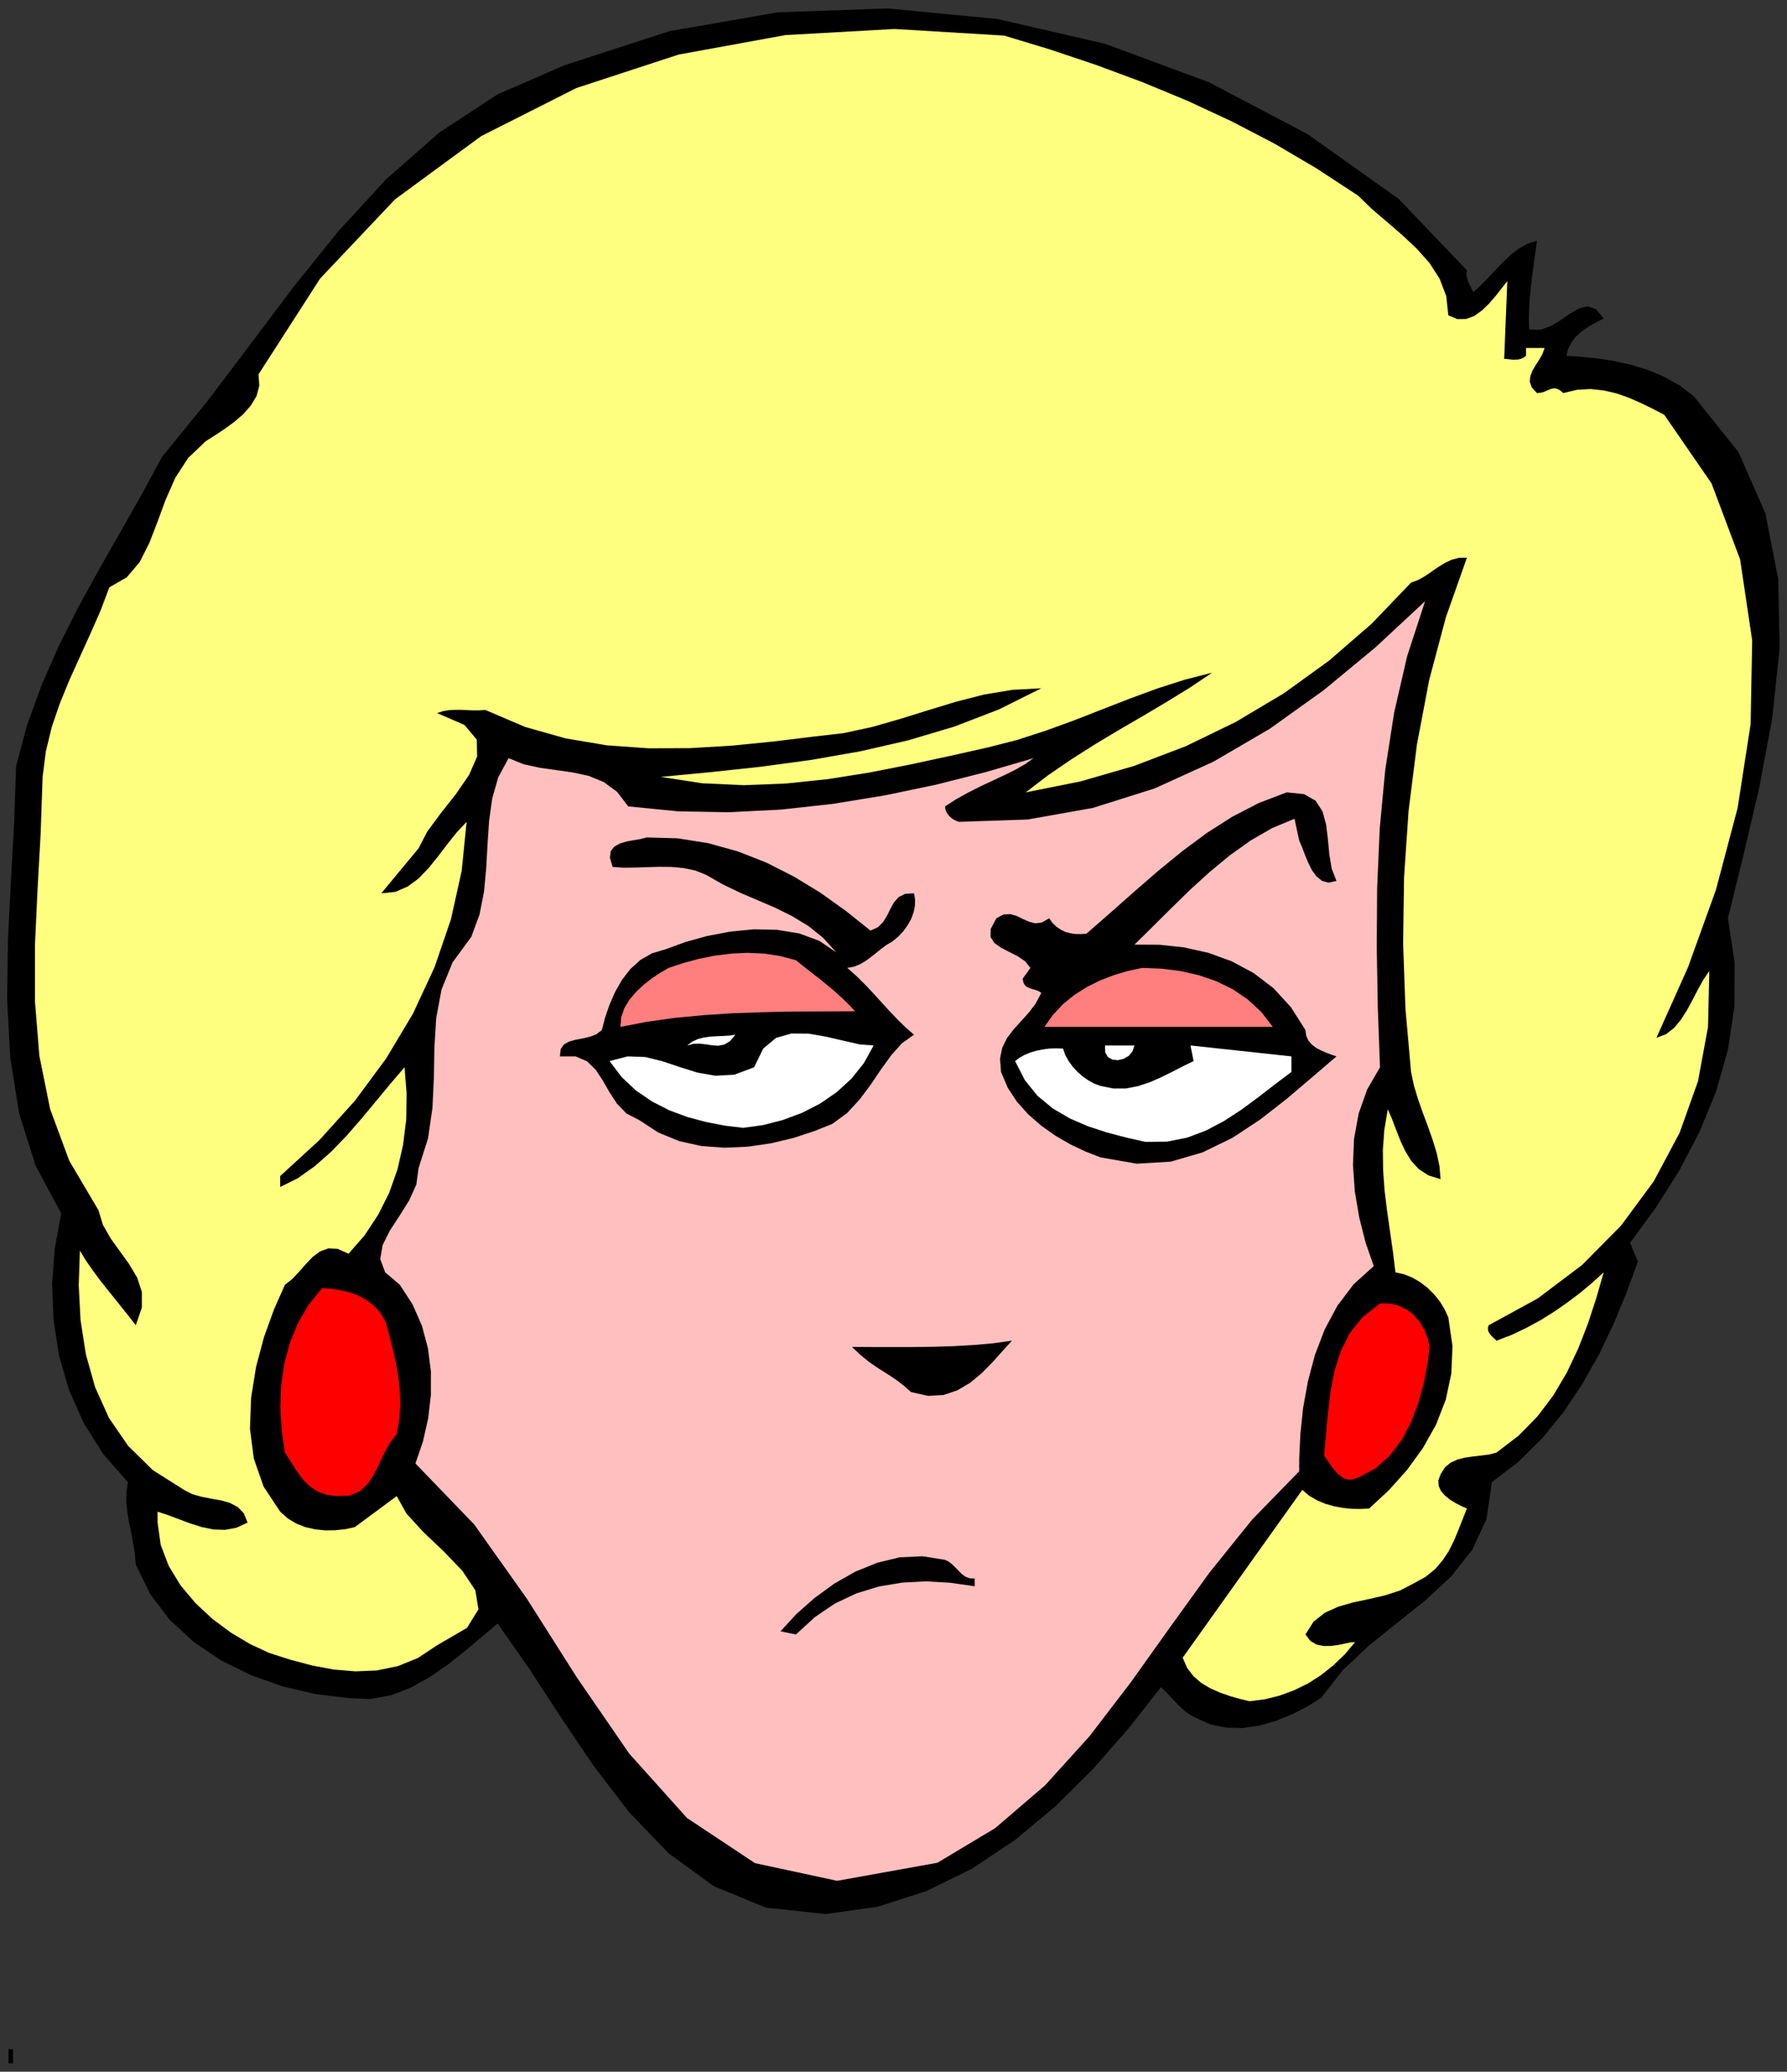 <?xml version="1.0" encoding="UTF-8" standalone="no"?>
<svg
   xmlns:dc="http://purl.org/dc/elements/1.1/"
   xmlns:cc="http://creativecommons.org/ns#"
   xmlns:rdf="http://www.w3.org/1999/02/22-rdf-syntax-ns#"
   xmlns:svg="http://www.w3.org/2000/svg"
   xmlns="http://www.w3.org/2000/svg"
   xmlns:sodipodi="http://sodipodi.sourceforge.net/DTD/sodipodi-0.dtd"
   xmlns:inkscape="http://www.inkscape.org/namespaces/inkscape"
   version="1.0"
   width="2310.553mm"
   height="2678.007mm"
   id="svg39"
   sodipodi:docname="GC000424.WMF">
  <rect width="100%" height="100%" fill="#333333" stroke="none"/>
  <sodipodi:namedview
     pagecolor="#ffffff"
     bordercolor="#666666"
     borderopacity="1"
     objecttolerance="10"
     gridtolerance="10"
     guidetolerance="10"
     inkscape:pageopacity="0"
     inkscape:pageshadow="2"
     inkscape:window-width="640"
     inkscape:window-height="480"
     id="namedview41" />
  <defs
     id="defs3">
    <pattern
       id="WMFhbasepattern"
       patternUnits="userSpaceOnUse"
       width="6"
       height="6"
       x="0"
       y="0" />
  </defs>
  <path
     style="fill:none;stroke:none;"
     d="  M 0,10120.96   L 8732.16,10120.96   L 8732.16,0   L 0,0   z "
     id="path5" />
  <path
     style="fill:#000000;fill-rule:evenodd;fill-opacity:1;stroke:none;"
     d="  M 7168.561,1320.429   L 7166.656,1336.934   L 7167.926,1351.535   L 7171.1,1364.232   L 7174.909,1376.928   L 7180.622,1388.99   L 7186.336,1401.051   L 7192.684,1413.748   L 7199.033,1427.079   L 7199.033,1427.079   L 7233.314,1397.877   L 7267.595,1362.327   L 7303.146,1324.238   L 7340.601,1284.879   L 7378.691,1248.059   L 7419.955,1215.683   L 7463.759,1190.925   L 7510.737,1176.324   L 7510.737,1176.324   L 7504.389,1224.571   L 7496.77,1275.991   L 7489.787,1330.586   L 7482.804,1387.085   L 7477.091,1444.219   L 7472.647,1501.353   L 7471.377,1556.582   L 7472.647,1609.273   L 7472.647,1609.273   L 7527.243,1611.177   L 7579.299,1592.767   L 7628.181,1562.931   L 7674.524,1531.19   L 7717.693,1506.431   L 7759.592,1496.274   L 7798.952,1510.241   L 7837.042,1555.948   L 7837.042,1555.948   L 7807.84,1571.183   L 7778.002,1587.054   L 7749.435,1604.829   L 7722.772,1624.508   L 7698.648,1647.362   L 7678.968,1673.39   L 7663.732,1703.861   L 7654.844,1738.141   L 7654.844,1738.141   L 7729.12,1743.22   L 7808.475,1751.473   L 7891.003,1764.169   L 7974.167,1783.214   L 8056.695,1808.607   L 8135.415,1842.252   L 8209.691,1884.15   L 8276.983,1935.571   L 8276.983,1935.571   L 8494.732,2207.274   L 8627.412,2508.18   L 8690.261,2831.304   L 8696.609,3168.394   L 8660.424,3510.563   L 8596.94,3849.558   L 8520.125,4177.761   L 8443.945,4486.284   L 8443.945,4486.284   L 8476.956,4704.028   L 8475.686,4917.963   L 8444.58,5126.819   L 8386.81,5330.597   L 8306.185,5528.026   L 8207.151,5717.838   L 8092.246,5899.397   L 7965.914,6072.068   L 7965.914,6072.068   L 8004.004,6163.482   L 8004.004,6163.482   L 7948.773,6315.205   L 7885.925,6467.562   L 7814.188,6617.38   L 7732.294,6762.119   L 7640.243,6899.875   L 7536.13,7027.475   L 7419.955,7142.377   L 7290.449,7241.409   L 7290.449,7241.409   L 7264.421,7421.064   L 7194.589,7572.151   L 7091.745,7701.655   L 6966.683,7817.827   L 6828.924,7927.651   L 6691.164,8038.745   L 6562.293,8159.361   L 6455.006,8296.483   L 6455.006,8296.483   L 6386.443,8338.381   L 6312.802,8375.836   L 6235.353,8407.577   L 6155.363,8430.43   L 6073.47,8442.492   L 5991.576,8440.587   L 5910.952,8423.447   L 5832.867,8387.262   L 5832.867,8387.262   L 5810.648,8374.566   L 5789.063,8358.695   L 5769.383,8340.92   L 5749.704,8321.241   L 5730.658,8301.561   L 5711.614,8281.247   L 5692.568,8261.568   L 5673.523,8243.158   L 5673.523,8243.158   L 5513.545,8446.301   L 5342.139,8641.826   L 5158.672,8824.02   L 4961.873,8988.438   L 4751.743,9128.734   L 4527.011,9239.193   L 4288.313,9316.006   L 4034.378,9351.556   L 4034.378,9351.556   L 3742.354,9319.815   L 3489.055,9215.704   L 3268.132,9055.095   L 3073.238,8852.586   L 2898.658,8624.686   L 2737.41,8384.723   L 2583.78,8149.204   L 2432.054,7932.095   L 2432.054,7932.095   L 2353.335,7998.117   L 2272.076,8066.043   L 2187.643,8133.334   L 2098.766,8194.277   L 2006.715,8245.697   L 1910.219,8282.517   L 1808.646,8300.927   L 1703.263,8296.483   L 1703.263,8296.483   L 1542.65,8276.803   L 1382.671,8239.349   L 1227.137,8184.754   L 1080.49,8112.385   L 946.539,8022.24   L 829.73,7914.32   L 733.87,7787.991   L 663.403,7643.252   L 663.403,7643.252   L 658.324,7586.118   L 649.437,7532.792   L 639.914,7482.642   L 629.757,7433.76   L 622.139,7386.784   L 617.06,7339.807   L 617.695,7291.56   L 625.313,7241.409   L 625.313,7241.409   L 504.059,7103.653   L 408.834,6951.931   L 337.098,6790.686   L 288.215,6621.824   L 261.552,6448.517   L 254.569,6273.307   L 267.901,6098.731   L 299.007,5927.964   L 299.007,5927.964   L 173.31,5693.715   L 93.321,5438.516   L 50.152,5166.813   L 34.916,4883.682   L 38.725,4594.838   L 53.326,4305.36   L 69.197,4019.055   L 78.72,3742.273   L 78.72,3742.273   L 133.315,3538.495   L 205.052,3342.336   L 289.485,3151.254   L 384.075,2963.982   L 485.014,2780.518   L 589.127,2597.69   L 692.605,2415.496   L 792.274,2231.398   L 792.274,2231.398   L 1010.658,1963.503   L 1222.058,1684.182   L 1433.458,1402.956   L 1653.111,1129.982   L 1887.365,875.419   L 2145.109,648.788   L 2432.689,460.246   L 2758.994,318.68   L 2758.994,318.68   L 3270.672,152.357   L 3800.124,60.308   L 4337.195,41.263   L 4873.631,92.684   L 5399.909,213.935   L 5908.412,401.842   L 6389.618,655.136   L 6834.637,971.277   L 6834.637,971.277   L 7168.561,1320.429   L 7168.561,1320.429   L 7168.561,1320.429   L 7168.561,1320.429  z "
     id="path7" />
  <path
     style="fill:#ffff7f;fill-rule:evenodd;fill-opacity:1;stroke:none;"
     d="  M 6637.203,956.041   L 6703.861,1020.793   L 6777.502,1083.64   L 6851.778,1147.757   L 6922.879,1214.414   L 6985.728,1284.879   L 7035.245,1361.692   L 7067.622,1446.758   L 7077.779,1540.712   L 7077.779,1540.712   L 7121.583,1559.122   L 7164.117,1558.487   L 7204.111,1543.886   L 7241.567,1517.224   L 7276.483,1483.578   L 7308.859,1446.123   L 7338.696,1408.034   L 7365.994,1373.754   L 7365.994,1373.754   L 7350.758,1753.377   L 7350.758,1753.377   L 7362.82,1754.012   L 7375.517,1755.282   L 7389.483,1757.186   L 7404.084,1757.186   L 7418.051,1756.551   L 7432.017,1753.377   L 7444.714,1747.664   L 7457.411,1738.141   L 7457.411,1738.141   L 7457.411,1700.052   L 7548.192,1700.052   L 7548.192,1700.052   L 7538.035,1728.619   L 7522.799,1755.916   L 7505.023,1783.214   L 7489.152,1810.511   L 7478.36,1837.808   L 7475.821,1865.106   L 7485.343,1892.403   L 7510.737,1920.335   L 7510.737,1920.335   L 7531.052,1918.431   L 7548.192,1913.352   L 7563.428,1906.369   L 7577.395,1900.656   L 7590.726,1897.482   L 7605.327,1898.116   L 7621.198,1905.1   L 7639.608,1920.335   L 7639.608,1920.335   L 7706.901,1904.465   L 7772.924,1900.656   L 7837.677,1907.639   L 7900.526,1922.24   L 7961.47,1943.824   L 8020.51,1969.851   L 8077.645,1997.783   L 8132.875,2026.35   L 8132.875,2026.35   L 8363.956,2361.536   L 8503.619,2732.907   L 8562.659,3129.035   L 8555.041,3537.226   L 8491.557,3947.32   L 8385.54,4347.258   L 8249.05,4725.612   L 8094.785,5070.32   L 8094.785,5070.32   L 8141.763,5052.545   L 8181.123,5022.073   L 8214.134,4982.079   L 8243.972,4935.738   L 8270.635,4886.221   L 8296.663,4836.071   L 8323.326,4787.824   L 8353.163,4744.021   L 8353.163,4744.021   L 8346.815,5017.63   L 8297.933,5282.35   L 8207.786,5535.009   L 8081.454,5771.797   L 7921.475,5988.272   L 7731.659,6179.988   L 7514.546,6343.772   L 7275.213,6474.545   L 7275.213,6474.545   L 7271.404,6485.972   L 7271.404,6496.129   L 7273.943,6506.286   L 7279.657,6515.808   L 7286.64,6524.696   L 7295.528,6533.583   L 7304.415,6541.836   L 7313.303,6550.089   L 7313.303,6550.089   L 7386.309,6522.157   L 7458.68,6487.876   L 7529.782,6449.152   L 7597.709,6406.619   L 7663.097,6360.912   L 7725.311,6313.935   L 7783.081,6265.054   L 7837.042,6216.173   L 7837.042,6216.173   L 7800.857,6341.867   L 7760.227,6466.292   L 7712.614,6588.178   L 7657.384,6704.985   L 7591.361,6816.714   L 7513.276,6920.19   L 7421.225,7014.143   L 7313.303,7096.67   L 7313.303,7096.67   L 7277.117,7106.193   L 7238.392,7111.271   L 7198.398,7115.715   L 7159.038,7121.428   L 7122.218,7130.95   L 7088.571,7146.186   L 7060.639,7169.675   L 7039.689,7203.32   L 7039.689,7203.32   L 7028.897,7233.157   L 7030.801,7260.454   L 7042.228,7285.212   L 7061.273,7306.796   L 7085.397,7326.475   L 7113.33,7343.616   L 7141.263,7358.217   L 7168.561,7370.278   L 7168.561,7370.278   L 7146.976,7424.238   L 7126.027,7477.563   L 7104.442,7528.984   L 7079.684,7578.5   L 7049.212,7624.207   L 7013.026,7666.105   L 6967.318,7703.56   L 6910.817,7734.666   L 6910.817,7734.666   L 6842.89,7770.216   L 6768.614,7794.339   L 6691.164,7812.114   L 6613.715,7828.619   L 6540.074,7849.569   L 6474.051,7879.405   L 6418.82,7923.208   L 6379.46,7985.42   L 6379.46,7985.42   L 6403.584,8017.161   L 6434.056,8034.936   L 6469.607,8041.919   L 6506.427,8041.285   L 6542.613,8036.206   L 6575.624,8029.223   L 6602.922,8023.51   L 6621.967,8022.875   L 6621.967,8022.875   L 6571.181,8083.183   L 6515.315,8136.508   L 6455.641,8184.119   L 6392.157,8224.748   L 6324.864,8257.759   L 6254.398,8283.786   L 6181.392,8302.196   L 6105.846,8311.719   L 6105.846,8311.719   L 6058.868,8300.292   L 6009.986,8286.326   L 5961.104,8269.185   L 5914.126,8248.236   L 5870.322,8222.209   L 5832.232,8189.198   L 5801.125,8148.569   L 5779.541,8099.053   L 5779.541,8099.053   L 6364.224,7278.864   L 6364.224,7278.864   L 6397.236,7307.431   L 6435.326,7329.65   L 6475.955,7346.79   L 6518.489,7358.851   L 6562.293,7367.104   L 6606.096,7371.548   L 6649.265,7372.183   L 6690.53,7370.278   L 6690.53,7370.278   L 6787.025,7280.768   L 6875.901,7181.736   L 6953.351,7075.086   L 7017.47,6960.818   L 7065.082,6838.933   L 7092.38,6710.699   L 7098.094,6576.751   L 7077.779,6436.456   L 7077.779,6436.456   L 7060.004,6397.732   L 7037.15,6359.642   L 7009.217,6324.727   L 6976.84,6292.351   L 6941.289,6265.054   L 6902.565,6242.2   L 6861.3,6225.695   L 6819.401,6216.173   L 6819.401,6216.173   L 6806.704,6112.697   L 6792.103,6011.76   L 6778.137,5913.363   L 6766.075,5814.965   L 6759.092,5717.838   L 6757.822,5620.075   L 6764.805,5521.043   L 6781.946,5419.472   L 6781.946,5419.472   L 6802.895,5467.718   L 6822.575,5519.773   L 6843.525,5573.098   L 6867.649,5624.519   L 6896.851,5672.131   L 6933.672,5712.124   L 6980.649,5742.596   L 7039.689,5761.006   L 7039.689,5761.006   L 7034.61,5698.158   L 7021.279,5634.676   L 7001.599,5570.559   L 6978.745,5505.172   L 6953.986,5439.151   L 6930.497,5372.495   L 6910.183,5305.838   L 6895.581,5237.278   L 6895.581,5237.278   L 6868.283,4929.389   L 6856.856,4611.344   L 6861.3,4287.585   L 6883.52,3961.287   L 6924.149,3638.162   L 6984.458,3321.386   L 7065.717,3016.037   L 7168.561,2724.654   L 7168.561,2724.654   L 7129.836,2725.289   L 7093.65,2734.811   L 7059.369,2751.317   L 7026.358,2771.631   L 6993.346,2794.485   L 6961.604,2816.068   L 6928.593,2834.478   L 6895.581,2846.54   L 6895.581,2846.54   L 6702.591,3047.778   L 6494.365,3228.068   L 6272.808,3388.043   L 6039.189,3527.068   L 5794.777,3645.78   L 5541.478,3742.273   L 5279.926,3817.817   L 5012.66,3871.142   L 5012.66,3871.142   L 5123.121,3786.711   L 5237.391,3708.628   L 5353.566,3634.988   L 5471.011,3564.523   L 5587.821,3496.597   L 5703.361,3428.036   L 5815.726,3358.841   L 5923.649,3286.471   L 5923.649,3286.471   L 5789.698,3320.751   L 5655.113,3363.919   L 5520.528,3413.436   L 5385.308,3466.126   L 5248.819,3519.451   L 5111.059,3569.602   L 4972.03,3614.674   L 4831.097,3650.859   L 4831.097,3650.859   L 4644.455,3692.757   L 4450.196,3734.655   L 4250.857,3774.014   L 4047.075,3806.39   L 3841.389,3827.974   L 3635.067,3836.227   L 3430.65,3826.704   L 3229.407,3795.598   L 3229.407,3795.598   L 3476.358,3772.11   L 3722.674,3745.447   L 3965.816,3712.436   L 4204.514,3670.538   L 4437.499,3617.213   L 4663.5,3549.922   L 4881.249,3466.126   L 5088.84,3362.65   L 5088.84,3362.65   L 4947.907,3370.268   L 4810.147,3393.121   L 4673.658,3428.036   L 4537.803,3469.3   L 4401.313,3511.833   L 4264.189,3551.192   L 4123.89,3581.663   L 3981.052,3598.169   L 3981.052,3598.169   L 3777.905,3622.927   L 3574.758,3643.241   L 3370.976,3655.302   L 3167.828,3655.937   L 2965.316,3641.336   L 2764.708,3607.691   L 2566.639,3551.827   L 2371.745,3468.665   L 2371.745,3468.665   L 2342.542,3470.569   L 2312.07,3470.569   L 2281.598,3469.3   L 2251.126,3468.03   L 2220.654,3468.03   L 2190.817,3469.935   L 2162.884,3475.013   L 2136.221,3483.901   L 2136.221,3483.901   L 2269.536,3541.669   L 2329.846,3613.404   L 2331.75,3695.931   L 2292.39,3786.076   L 2227.637,3880.029   L 2153.996,3973.348   L 2087.973,4062.858   L 2045.439,4144.75   L 2045.439,4144.75   L 1863.242,4364.398   L 1863.242,4364.398   L 1931.804,4357.415   L 1992.113,4331.387   L 2045.439,4292.029   L 2094.322,4241.243   L 2140.03,4184.744   L 2185.103,4125.705   L 2230.811,4067.936   L 2280.329,4015.246   L 2280.329,4015.246   L 2256.205,4254.574   L 2203.513,4491.997   L 2123.524,4725.612   L 2018.141,4952.243   L 1888,5169.987   L 1735.64,5376.304   L 1561.695,5569.289   L 1369.34,5745.77   L 1369.34,5745.77   L 1369.34,5799.095   L 1369.34,5799.095   L 1455.043,5756.562   L 1537.571,5698.158   L 1616.926,5628.328   L 1693.106,5549.61   L 1766.112,5465.814   L 1837.848,5379.478   L 1907.68,5295.047   L 1976.877,5214.424   L 1976.877,5214.424   L 1987.035,5342.658   L 1985.13,5468.988   L 1969.894,5592.778   L 1942.596,5712.759   L 1901.967,5827.662   L 1848.006,5934.947   L 1781.983,6035.248   L 1703.263,6125.393   L 1703.263,6125.393   L 1649.937,6101.27   L 1604.229,6099.365   L 1564.234,6113.966   L 1527.414,6141.264   L 1493.767,6176.814   L 1460.756,6214.268   L 1427.745,6249.183   L 1392.194,6277.115   L 1392.194,6277.115   L 1338.868,6397.732   L 1289.985,6532.949   L 1251.26,6678.323   L 1227.137,6828.775   L 1221.423,6979.863   L 1240.468,7126.507   L 1288.081,7262.993   L 1369.34,7385.514   L 1369.34,7385.514   L 1406.16,7418.525   L 1447.425,7443.283   L 1492.498,7461.058   L 1540.111,7471.85   L 1588.993,7476.928   L 1637.875,7476.293   L 1686.757,7471.215   L 1733.735,7461.058   L 1733.735,7461.058   L 1938.787,7309.335   L 1938.787,7309.335   L 1986.4,7395.036   L 2069.563,7485.816   L 2167.963,7579.135   L 2259.379,7674.358   L 2322.863,7769.581   L 2338.099,7862.9   L 2282.233,7953.044   L 2136.221,8038.11   L 2136.221,8038.11   L 2042.265,8100.323   L 1943.866,8140.317   L 1841.657,8161.266   L 1737.544,8165.71   L 1631.527,8156.822   L 1525.509,8137.143   L 1420.127,8109.211   L 1316.649,8076.2   L 1316.649,8076.2   L 1223.328,8033.032   L 1129.372,7977.168   L 1038.591,7909.877   L 954.792,7831.793   L 881.786,7744.823   L 824.016,7649.6   L 785.291,7547.393   L 770.055,7438.839   L 770.055,7438.839   L 770.055,7385.514   L 770.055,7385.514   L 822.112,7402.654   L 876.073,7422.968   L 930.669,7443.283   L 987.169,7461.058   L 1043.034,7472.484   L 1099.535,7474.389   L 1154.765,7464.232   L 1209.996,7438.839   L 1209.996,7438.839   L 1191.586,7393.767   L 1161.749,7362.66   L 1123.659,7342.981   L 1079.855,7330.284   L 1032.242,7322.032   L 984.63,7312.51   L 938.921,7299.813   L 898.927,7278.864   L 898.927,7278.864   L 746.566,7182.371   L 625.948,7063.659   L 532.627,6927.808   L 464.699,6777.355   L 419.626,6616.745   L 393.598,6449.787   L 384.71,6279.655   L 390.424,6110.157   L 390.424,6110.157   L 419.626,6158.404   L 452.003,6204.746   L 485.649,6250.453   L 521.2,6295.525   L 556.751,6339.963   L 592.936,6385.035   L 628.487,6429.473   L 663.403,6474.545   L 663.403,6474.545   L 693.24,6388.844   L 693.24,6312.031   L 670.386,6242.2   L 631.661,6176.814   L 585.953,6113.332   L 540.245,6049.849   L 502.79,5983.828   L 481.205,5912.728   L 481.205,5912.728   L 338.367,5670.861   L 245.046,5418.837   L 192.355,5158.56   L 170.771,4891.3   L 170.771,4619.596   L 183.467,4345.354   L 198.703,4070.476   L 208.226,3795.598   L 208.226,3795.598   L 224.097,3670.538   L 253.299,3550.557   L 293.294,3434.385   L 339.637,3321.386   L 390.424,3209.023   L 441.211,3097.294   L 490.728,2984.931   L 534.531,2869.393   L 534.531,2869.393   L 619.599,2820.512   L 682.448,2746.238   L 729.426,2653.554   L 769.42,2550.078   L 809.415,2441.524   L 856.393,2334.874   L 919.242,2237.746   L 1004.944,2155.854   L 1004.944,2155.854   L 1048.113,2128.557   L 1095.091,2097.45   L 1143.338,2062.535   L 1188.412,2023.811   L 1225.867,1981.278   L 1253.8,1934.936   L 1267.131,1884.15   L 1263.322,1828.921   L 1263.322,1828.921   L 1564.234,1361.057   L 1930.534,973.816   L 2352.065,664.658   L 2817.399,429.774   L 3316.38,266.625   L 3838.214,171.402   L 4371.476,141.565   L 4907.277,173.941   L 4907.277,173.941   L 5133.913,242.502   L 5358.645,318.046   L 5580.837,400.572   L 5800.49,491.352   L 6016.334,591.654   L 6227.735,701.478   L 6434.691,823.364   L 6637.203,956.041   L 6637.203,956.041   L 6637.203,956.041   L 6637.203,956.041   L 6637.203,956.041  z "
     id="path9" />
  <path
     style="fill:#ffbfbf;fill-rule:evenodd;fill-opacity:1;stroke:none;"
     d="  M 6743.856,5214.424   L 6681.007,5322.979   L 6639.743,5439.786   L 6616.889,5564.211   L 6611.81,5691.81   L 6620.698,5820.679   L 6642.282,5947.643   L 6673.389,6070.798   L 6713.384,6185.701   L 6713.384,6185.701   L 6614.984,6274.576   L 6535.63,6379.322   L 6473.416,6495.494   L 6425.803,6619.919   L 6391.522,6748.788   L 6368.033,6878.926   L 6354.702,7006.525   L 6348.988,7127.142   L 6348.988,7127.142   L 6348.988,7188.084   L 6348.988,7188.084   L 6118.543,7424.873   L 5910.952,7682.61   L 5716.692,7951.775   L 5524.337,8221.574   L 5324.364,8482.486   L 5107.25,8722.448   L 4862.839,8931.939   L 4580.972,9100.802   L 4580.972,9100.802   L 4090.879,9189.042   L 3689.663,9102.706   L 3357.644,8882.423   L 3074.508,8566.917   L 2819.939,8196.816   L 2574.892,7810.844   L 2317.784,7448.361   L 2030.203,7149.995   L 2030.203,7149.995   L 2067.024,7042.075   L 2092.417,6929.712   L 2105.749,6814.809   L 2105.749,6699.907   L 2091.148,6586.274   L 2061.945,6477.084   L 2016.237,6372.974   L 1954.023,6277.115   L 1954.023,6277.115   L 1882.287,6216.173   L 1858.163,6151.421   L 1869.59,6083.495   L 1905.141,6012.395   L 1952.754,5939.39   L 1999.731,5864.481   L 2034.647,5787.033   L 2045.439,5707.681   L 2045.439,5707.681   L 2091.782,5561.037   L 2113.367,5413.123   L 2120.35,5264.575   L 2122.889,5117.297   L 2131.777,4973.192   L 2157.805,4834.166   L 2211.766,4701.488   L 2303.183,4577.063   L 2303.183,4577.063   L 2343.177,4469.144   L 2365.396,4355.511   L 2376.189,4239.973   L 2382.537,4123.801   L 2390.155,4010.168   L 2405.391,3900.978   L 2434.593,3798.137   L 2485.38,3704.184   L 2485.38,3704.184   L 2559.656,3734.02   L 2638.376,3751.16   L 2719.635,3762.587   L 2800.259,3774.014   L 2878.343,3791.154   L 2950.715,3820.991   L 3015.468,3868.602   L 3070.064,3939.703   L 3070.064,3939.703   L 3312.571,3963.826   L 3561.426,3968.269   L 3814.726,3955.573   L 4068.66,3927.641   L 4321.959,3886.378   L 4571.449,3834.322   L 4815.226,3772.744   L 5050.75,3704.184   L 5050.75,3704.184   L 5011.39,3732.116   L 4964.412,3759.413   L 4910.451,3786.076   L 4852.046,3813.373   L 4791.102,3841.94   L 4730.793,3872.412   L 4672.388,3904.787   L 4618.427,3939.703   L 4618.427,3939.703   L 4619.697,3953.669   L 4624.775,3967   L 4631.759,3978.427   L 4641.281,3989.219   L 4651.439,3998.106   L 4662.865,4005.724   L 4674.927,4011.437   L 4686.989,4015.246   L 4686.989,4015.246   L 5022.182,4003.82   L 5340.235,3947.32   L 5642.416,3852.097   L 5929.997,3721.324   L 6204.881,3560.714   L 6467.702,3372.807   L 6720.367,3163.951   L 6964.144,2937.319   L 6964.144,2937.319   L 6876.536,3205.849   L 6813.053,3481.361   L 6769.249,3762.587   L 6742.586,4047.622   L 6729.889,4337.101   L 6727.985,4628.484   L 6733.064,4921.771   L 6743.856,5214.424   L 6743.856,5214.424   L 6743.856,5214.424   L 6743.856,5214.424   L 6743.856,5214.424  z "
     id="path11" />
  <path
     style="fill:#000000;fill-rule:evenodd;fill-opacity:1;stroke:none;"
     d="  M 6531.186,4304.09   L 6491.826,4312.343   L 6460.084,4303.455   L 6433.421,4281.871   L 6411.202,4251.4   L 6392.792,4214.58   L 6376.921,4175.856   L 6362.954,4139.037   L 6348.988,4106.661   L 6348.988,4106.661   L 6326.134,4000.011   L 6326.134,4000.011   L 6216.942,4045.718   L 6112.195,4106.026   L 6010.621,4178.395   L 5912.221,4259.653   L 5816.361,4346.623   L 5723.675,4437.403   L 5632.894,4527.547   L 5544.017,4615.153   L 5544.017,4615.153   L 5664.636,4615.788   L 5785.254,4628.484   L 5904.603,4655.146   L 6018.874,4696.41   L 6125.526,4753.544   L 6223.291,4827.818   L 6308.359,4920.502   L 6379.46,5032.23   L 6379.46,5032.23   L 6383.269,5060.797   L 6394.061,5084.286   L 6411.202,5103.965   L 6432.152,5119.836   L 6456.275,5132.532   L 6481.669,5143.324   L 6507.062,5152.846   L 6531.186,5161.099   L 6531.186,5161.099   L 6412.472,5262.671   L 6288.679,5368.051   L 6159.172,5468.988   L 6022.683,5559.132   L 5876.671,5630.232   L 5721.771,5675.305   L 5555.444,5685.462   L 5377.055,5654.356   L 5377.055,5654.356   L 5304.049,5625.789   L 5230.408,5590.873   L 5158.037,5548.975   L 5088.84,5500.094   L 5025.356,5444.864   L 4969.491,5382.652   L 4924.418,5314.091   L 4892.041,5237.278   L 4892.041,5237.278   L 4886.962,5172.526   L 4897.755,5118.566   L 4921.243,5071.589   L 4952.985,5029.691   L 4989.171,4989.697   L 5026.626,4948.434   L 5060.907,4903.362   L 5088.84,4850.672   L 5088.84,4850.672   L 5074.239,4841.784   L 5059.003,4836.071   L 5045.036,4832.262   L 5031.705,4827.818   L 5019.643,4822.739   L 5009.486,4814.487   L 5001.868,4801.79   L 4997.424,4782.111   L 4997.424,4782.111   L 5035.514,4728.786   L 5035.514,4728.786   L 5010.12,4697.045   L 4973.935,4672.287   L 4932.671,4651.337   L 4892.041,4630.388   L 4859.664,4607.535   L 4840.619,4577.698   L 4841.254,4538.974   L 4869.187,4486.284   L 4869.187,4486.284   L 4904.103,4467.874   L 4937.114,4465.97   L 4967.587,4474.857   L 4998.059,4489.458   L 5027.896,4502.789   L 5058.368,4511.042   L 5091.379,4507.233   L 5126.93,4486.284   L 5126.93,4486.284   L 5144.071,4509.772   L 5163.116,4528.182   L 5184.065,4542.148   L 5206.285,4552.94   L 5229.774,4559.288   L 5254.532,4563.097   L 5281.195,4563.732   L 5309.128,4561.828   L 5309.128,4561.828   L 5424.668,4460.891   L 5540.843,4358.05   L 5657.018,4257.113   L 5775.732,4159.986   L 5896.351,4070.476   L 6021.413,3990.488   L 6151.554,3923.197   L 6288.044,3871.142   L 6288.044,3871.142   L 6373.112,3880.029   L 6429.612,3912.405   L 6462.624,3963.826   L 6480.399,4027.943   L 6489.287,4100.312   L 6496.27,4173.952   L 6507.697,4243.782   L 6531.186,4304.09   L 6531.186,4304.09   L 6531.186,4304.09   L 6531.186,4304.09   L 6531.186,4304.09  z "
     id="path13" />
  <path
     style="fill:#000000;fill-rule:evenodd;fill-opacity:1;stroke:none;"
     d="  M 4254.032,4546.592   L 4290.217,4530.087   L 4316.245,4504.059   L 4335.291,4472.318   L 4351.796,4439.307   L 4368.937,4408.201   L 4391.791,4382.808   L 4422.898,4366.938   L 4466.701,4364.398   L 4466.701,4364.398   L 4471.78,4394.235   L 4471.145,4425.341   L 4464.797,4456.447   L 4453.37,4488.188   L 4436.229,4519.295   L 4415.28,4548.496   L 4389.886,4575.794   L 4360.684,4599.917   L 4360.684,4599.917   L 4332.751,4616.422   L 4306.723,4635.467   L 4281.329,4655.781   L 4255.936,4676.096   L 4229.908,4695.14   L 4202.61,4711.011   L 4172.773,4723.072   L 4140.396,4728.786   L 4140.396,4728.786   L 4184.2,4767.51   L 4226.099,4808.773   L 4266.728,4851.941   L 4306.088,4895.109   L 4345.448,4938.277   L 4384.808,4979.54   L 4424.802,5018.899   L 4466.701,5055.084   L 4466.701,5055.084   L 4407.662,5096.982   L 4355.605,5155.386   L 4305.453,5224.581   L 4255.301,5298.855   L 4200.705,5371.86   L 4139.126,5438.516   L 4066.755,5491.206   L 3981.052,5525.487   L 3981.052,5525.487   L 3876.939,5559.767   L 3767.748,5585.795   L 3654.112,5602.3   L 3540.477,5607.379   L 3427.476,5599.126   L 3318.919,5575.003   L 3216.711,5533.105   L 3123.39,5472.162   L 3123.39,5472.162   L 3061.811,5440.421   L 3015.468,5392.809   L 2979.282,5337.58   L 2946.271,5279.811   L 2911.355,5227.121   L 2868.821,5185.222   L 2812.32,5161.099   L 2736.14,5161.099   L 2736.14,5161.099   L 2739.949,5126.184   L 2755.82,5102.696   L 2781.214,5088.73   L 2812.955,5079.842   L 2847.236,5073.494   L 2882.152,5065.241   L 2914.529,5053.18   L 2941.192,5032.23   L 2941.192,5032.23   L 2957.063,4971.288   L 2978.647,4908.44   L 3005.945,4846.228   L 3039.592,4787.189   L 3080.221,4734.499   L 3128.468,4690.696   L 3185.604,4657.686   L 3252.261,4638.006   L 3252.261,4638.006   L 3347.487,4603.091   L 3454.139,4573.255   L 3567.775,4551.671   L 3683.949,4540.244   L 3798.22,4542.783   L 3906.142,4560.558   L 4003.906,4596.743   L 4087.07,4653.242   L 4087.07,4653.242   L 4022.317,4581.507   L 3949.945,4523.738   L 3871.226,4476.127   L 3788.062,4434.863   L 3702.36,4398.044   L 3616.022,4361.224   L 3531.589,4320.596   L 3449.695,4273.619   L 3449.695,4273.619   L 3398.273,4253.304   L 3341.773,4241.243   L 3282.733,4235.529   L 3221.789,4234.895   L 3160.845,4236.799   L 3101.171,4238.703   L 3045.305,4239.338   L 2993.883,4235.529   L 2993.883,4235.529   L 2980.552,4191.092   L 2984.361,4158.716   L 3002.136,4136.497   L 3028.799,4121.261   L 3061.811,4111.104   L 3097.362,4104.756   L 3131.643,4099.043   L 3160.845,4091.425   L 3160.845,4091.425   L 3312.571,4095.869   L 3460.487,4119.357   L 3604.595,4159.351   L 3744.259,4213.945   L 3879.479,4282.506   L 4009.62,4361.859   L 4134.048,4450.734   L 4254.032,4546.592   L 4254.032,4546.592   L 4254.032,4546.592   L 4254.032,4546.592   L 4254.032,4546.592  z "
     id="path15" />
  <path
     style="fill:#ff7f7f;fill-rule:evenodd;fill-opacity:1;stroke:none;"
     d="  M 4178.486,4940.816   L 4029.3,4941.451   L 3879.479,4942.086   L 3729.658,4945.26   L 3582.376,4950.338   L 3436.999,4959.861   L 3296.065,4973.192   L 3160.845,4992.237   L 3031.974,5016.995   L 3031.974,5016.995   L 3035.783,4970.018   L 3051.019,4925.58   L 3076.412,4883.682   L 3109.423,4844.958   L 3146.879,4810.043   L 3187.508,4778.302   L 3228.138,4751.639   L 3267.497,4728.786   L 3267.497,4728.786   L 3337.964,4705.297   L 3413.51,4684.983   L 3492.229,4669.113   L 3572.853,4658.955   L 3654.112,4655.146   L 3734.736,4658.955   L 3813.456,4671.017   L 3889.636,4691.331   L 3889.636,4691.331   L 3922.648,4717.994   L 3958.833,4746.561   L 3997.558,4776.397   L 4036.918,4808.138   L 4075.643,4840.514   L 4112.463,4873.525   L 4147.379,4907.171   L 4178.486,4940.816   L 4178.486,4940.816   L 4178.486,4940.816   L 4178.486,4940.816   L 4178.486,4940.816  z "
     id="path17" />
  <path
     style="fill:#ff7f7f;fill-rule:evenodd;fill-opacity:1;stroke:none;"
     d="  M 6220.117,5016.995   L 5104.076,5016.995   L 5104.076,5016.995   L 5145.34,4958.591   L 5194.223,4906.536   L 5250.088,4860.829   L 5311.667,4822.105   L 5376.42,4789.729   L 5444.348,4763.701   L 5512.91,4743.387   L 5582.107,4728.786   L 5582.107,4728.786   L 5675.428,4732.595   L 5768.114,4744.021   L 5857.626,4764.336   L 5943.328,4793.538   L 6023.953,4832.896   L 6097.593,4883.047   L 6163.616,4943.99   L 6220.117,5016.995   L 6220.117,5016.995   L 6220.117,5016.995   L 6220.117,5016.995   L 6220.117,5016.995  z "
     id="path19" />
  <path
     style="fill:#ffffff;fill-rule:evenodd;fill-opacity:1;stroke:none;"
     d="  M 3593.803,5055.084   L 3567.14,5086.825   L 3539.842,5103.331   L 3510.639,5109.044   L 3481.437,5107.139   L 3450.965,5102.696   L 3420.493,5098.887   L 3389.386,5099.521   L 3358.279,5107.774   L 3358.279,5107.774   L 3382.403,5089.364   L 3409.701,5076.668   L 3438.903,5069.05   L 3470.01,5064.606   L 3501.752,5062.702   L 3532.859,5061.432   L 3563.966,5059.528   L 3593.803,5055.084   L 3593.803,5055.084   L 3593.803,5055.084   L 3593.803,5055.084   L 3593.803,5055.084  z "
     id="path21" />
  <path
     style="fill:#ffffff;fill-rule:evenodd;fill-opacity:1;stroke:none;"
     d="  M 4269.268,5107.774   L 4221.655,5194.11   L 4160.711,5270.288   L 4088.34,5336.31   L 4007.081,5392.174   L 3918.838,5437.247   L 3824.883,5472.162   L 3728.388,5496.92   L 3631.893,5510.251   L 3631.893,5510.251   L 3541.746,5499.459   L 3450.33,5481.684   L 3359.549,5457.561   L 3270.672,5424.55   L 3186.238,5381.382   L 3108.154,5328.057   L 3038.322,5262.671   L 2978.647,5183.953   L 2978.647,5183.953   L 3067.524,5161.099   L 3153.862,5164.273   L 3238.295,5185.222   L 3323.363,5213.789   L 3408.431,5240.452   L 3496.673,5255.688   L 3588.089,5250.609   L 3685.219,5214.424   L 3685.219,5214.424   L 3729.658,5123.01   L 3791.871,5070.955   L 3867.417,5049.371   L 3951.215,5050.005   L 4038.188,5065.241   L 4123.256,5084.921   L 4201.975,5102.696   L 4269.268,5107.774   L 4269.268,5107.774   L 4269.268,5107.774   L 4269.268,5107.774   L 4269.268,5107.774  z "
     id="path23" />
  <path
     style="fill:#ffffff;fill-rule:evenodd;fill-opacity:1;stroke:none;"
     d="  M 5544.017,5107.774   L 5534.494,5136.341   L 5516.084,5158.56   L 5490.691,5173.161   L 5463.393,5179.509   L 5436.73,5176.97   L 5414.511,5164.908   L 5401.179,5142.055   L 5399.909,5107.774   L 5399.909,5107.774   L 5544.017,5107.774   L 5544.017,5107.774   L 5544.017,5107.774   L 5544.017,5107.774  z "
     id="path25" />
  <path
     style="fill:#ffffff;fill-rule:evenodd;fill-opacity:1;stroke:none;"
     d="  M 6310.898,5237.278   L 6229.004,5298.855   L 6147.745,5361.703   L 6065.852,5422.011   L 5982.053,5476.605   L 5894.446,5522.948   L 5802.395,5557.863   L 5703.361,5577.542   L 5597.343,5578.812   L 5597.343,5578.812   L 5504.022,5557.863   L 5410.067,5533.105   L 5316.746,5502.633   L 5227.234,5463.909   L 5144.071,5415.028   L 5069.795,5353.45   L 5008.216,5277.272   L 4960.603,5183.953   L 4960.603,5183.953   L 4981.553,5168.082   L 5006.311,5154.116   L 5033.609,5142.689   L 5062.812,5133.802   L 5094.553,5127.454   L 5126.93,5123.01   L 5160.576,5121.74   L 5194.858,5123.01   L 5194.858,5123.01   L 5205.65,5154.116   L 5222.155,5183.953   L 5242.47,5211.885   L 5265.959,5237.278   L 5291.987,5260.131   L 5319.92,5279.176   L 5347.853,5294.412   L 5377.055,5305.204   L 5377.055,5305.204   L 5440.539,5317.9   L 5502.118,5317.9   L 5561.792,5306.473   L 5618.927,5287.429   L 5674.158,5263.306   L 5728.119,5236.643   L 5780.81,5209.346   L 5832.867,5183.953   L 5832.867,5183.953   L 5817.631,5107.774   L 6310.898,5161.099   L 6310.898,5237.278   L 6310.898,5237.278   L 6310.898,5237.278   L 6310.898,5237.278  z "
     id="path27" />
  <path
     style="fill:#ff0000;fill-rule:evenodd;fill-opacity:1;stroke:none;"
     d="  M 1885.461,6459.309   L 1902.601,6523.426   L 1919.107,6588.813   L 1934.343,6656.104   L 1946.405,6724.03   L 1954.023,6793.86   L 1955.928,6864.325   L 1951.484,6934.791   L 1938.787,7005.891   L 1938.787,7005.891   L 1905.776,7048.424   L 1878.478,7098.575   L 1853.719,7151.265   L 1827.691,7203.32   L 1797.219,7249.662   L 1758.494,7285.847   L 1707.707,7307.431   L 1642.954,7309.335   L 1642.954,7309.335   L 1593.437,7302.352   L 1552.172,7287.117   L 1517.891,7264.898   L 1488.689,7237.6   L 1463.295,7205.859   L 1439.806,7170.944   L 1416.318,7134.125   L 1392.194,7096.67   L 1392.194,7096.67   L 1376.323,6986.211   L 1369.975,6876.387   L 1373.784,6768.467   L 1389.02,6663.722   L 1415.683,6562.785   L 1455.043,6466.292   L 1507.099,6376.148   L 1574.392,6292.351   L 1574.392,6292.351   L 1619.465,6296.795   L 1665.173,6303.778   L 1709.612,6314.57   L 1752.78,6330.44   L 1792.14,6352.024   L 1828.326,6379.957   L 1859.433,6415.507   L 1885.461,6459.309   L 1885.461,6459.309   L 1885.461,6459.309   L 1885.461,6459.309   L 1885.461,6459.309  z "
     id="path29" />
  <path
     style="fill:#ff0000;fill-rule:evenodd;fill-opacity:1;stroke:none;"
     d="  M 6986.363,6580.56   L 6974.936,6670.07   L 6956.526,6764.024   L 6929.863,6858.612   L 6894.312,6951.296   L 6848.604,7036.997   L 6790.834,7112.541   L 6721.002,7174.753   L 6637.203,7218.556   L 6637.203,7218.556   L 6607.366,7229.348   L 6581.338,7228.078   L 6557.849,7217.286   L 6536.265,7199.511   L 6517.854,7177.927   L 6500.079,7154.439   L 6484.843,7131.585   L 6470.242,7111.906   L 6470.242,7111.906   L 6479.764,7008.43   L 6489.287,6903.05   L 6501.984,6798.939   L 6521.029,6698.002   L 6551.501,6602.144   L 6595.939,6513.269   L 6658.788,6435.186   L 6743.856,6367.895   L 6743.856,6367.895   L 6792.738,6368.53   L 6837.176,6379.322   L 6876.536,6399.001   L 6910.817,6426.299   L 6938.75,6459.944   L 6960.969,6497.399   L 6976.84,6538.662   L 6986.363,6580.56   L 6986.363,6580.56   L 6986.363,6580.56   L 6986.363,6580.56   L 6986.363,6580.56  z "
     id="path31" />
  <path
     style="fill:#000000;fill-rule:evenodd;fill-opacity:1;stroke:none;"
     d="  M 4945.367,6550.089   L 4898.389,6601.509   L 4849.507,6656.104   L 4797.451,6708.794   L 4740.95,6755.771   L 4678.736,6792.591   L 4610.809,6815.444   L 4535.264,6819.888   L 4451.465,6800.843   L 4451.465,6800.843   L 4417.184,6770.372   L 4383.538,6744.344   L 4349.892,6721.491   L 4315.611,6699.907   L 4280.06,6677.053   L 4243.239,6651.025   L 4204.514,6619.284   L 4163.25,6580.56   L 4163.25,6580.56   L 4261.015,6581.195   L 4361.319,6581.195   L 4461.623,6581.195   L 4562.561,6579.925   L 4662.231,6576.751   L 4759.995,6571.038   L 4854.586,6562.785   L 4945.367,6550.089   L 4945.367,6550.089   L 4945.367,6550.089   L 4945.367,6550.089   L 4945.367,6550.089  z "
     id="path33" />
  <path
     style="fill:#000000;fill-rule:evenodd;fill-opacity:1;stroke:none;"
     d="  M 4763.169,7711.812   L 4763.169,7749.901   L 4763.169,7749.901   L 4643.186,7732.761   L 4524.471,7725.778   L 4408.297,7732.127   L 4294.661,7751.171   L 4184.834,7784.817   L 4080.087,7834.333   L 3981.687,7900.989   L 3889.636,7985.42   L 3889.636,7985.42   L 3814.091,7970.185   L 3814.091,7970.185   L 3890.906,7886.388   L 3979.148,7808.305   L 4075.643,7737.84   L 4179.121,7678.801   L 4287.043,7634.999   L 4397.504,7608.336   L 4508.6,7603.258   L 4618.427,7621.033   L 4618.427,7621.033   L 4636.837,7629.92   L 4653.343,7643.252   L 4669.214,7658.487   L 4685.085,7674.993   L 4700.956,7690.863   L 4718.731,7703.56   L 4739.046,7711.177   L 4763.169,7711.812   L 4763.169,7711.812   L 4763.169,7711.812   L 4763.169,7711.812   L 4763.169,7711.812  z "
     id="path35" />
  <path
     style="fill:#000000;fill-rule:evenodd;fill-opacity:1;stroke:none;"
     d="  M 41.264,10011.771   L 63.484,10011.771   L 63.484,10080.331   L 41.264,10080.331   L 41.264,10011.771   L 41.264,10011.771   L 41.264,10011.771   L 41.264,10011.771  z "
     id="path37" />
</svg>
